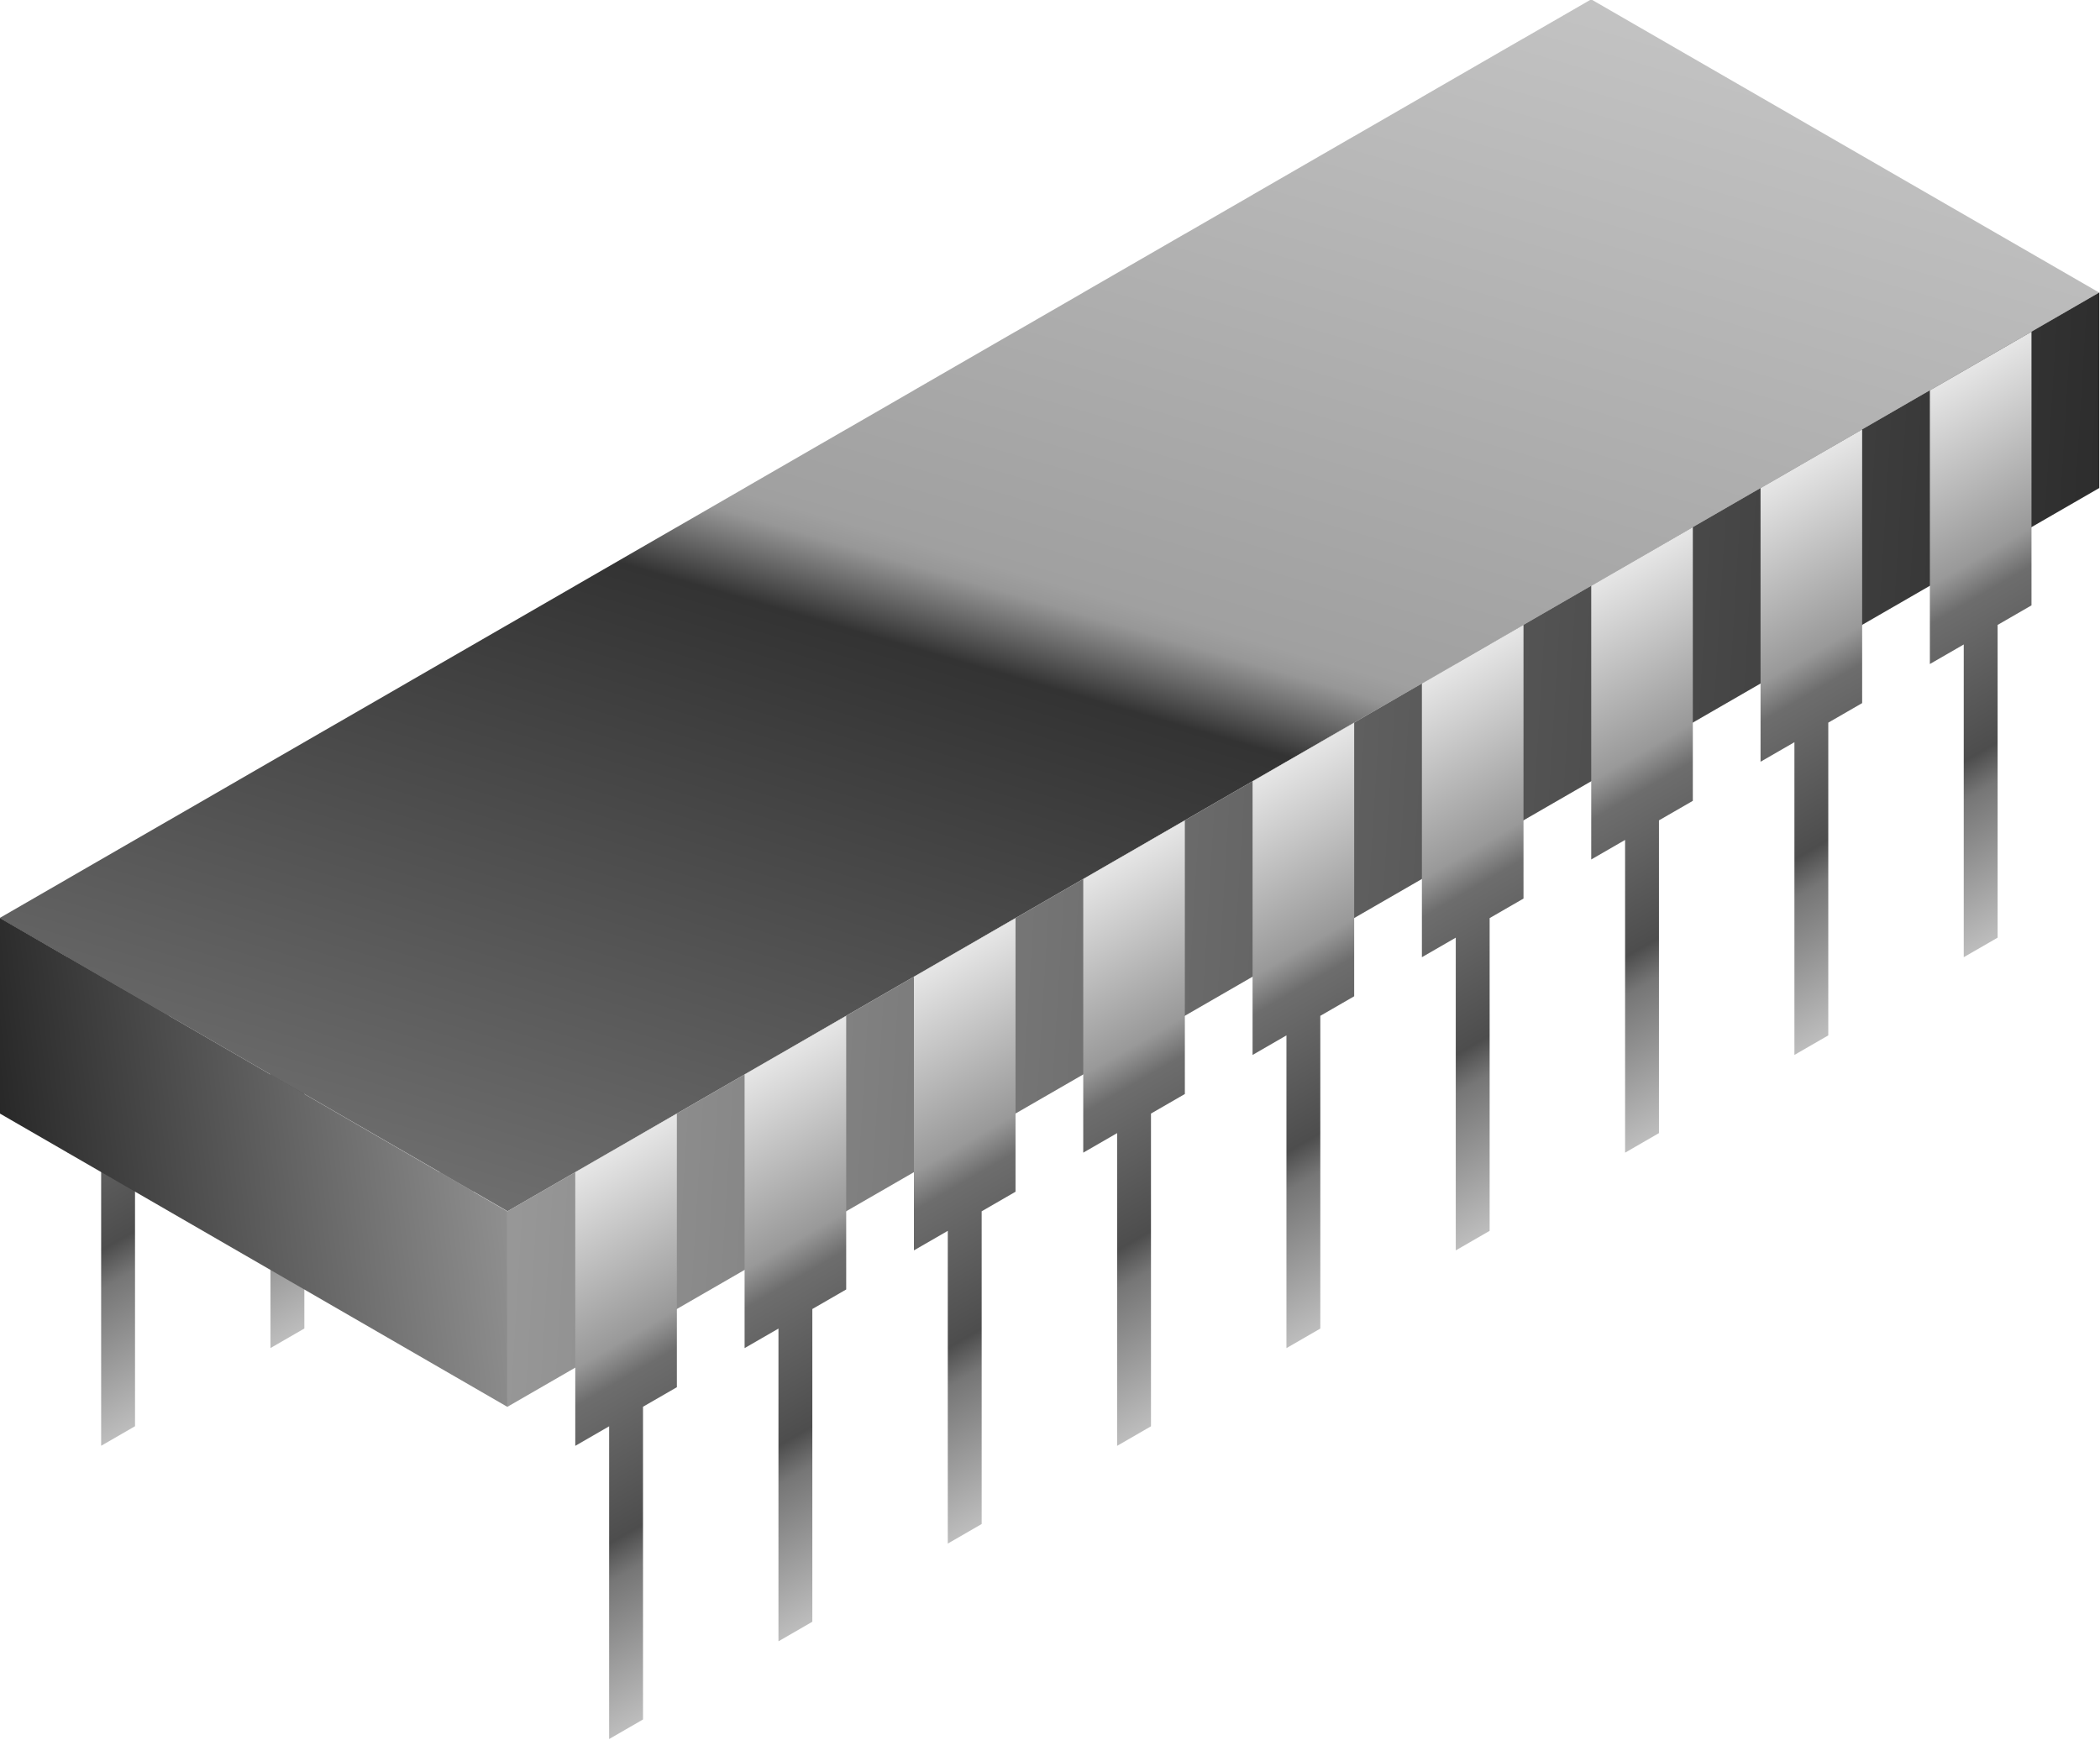 <?xml version="1.0" encoding="UTF-8" standalone="no"?>
<!-- Created with Inkscape (http://www.inkscape.org/) -->
<svg
    xmlns:inkscape="http://www.inkscape.org/namespaces/inkscape"
    xmlns:rdf="http://www.w3.org/1999/02/22-rdf-syntax-ns#"
    xmlns="http://www.w3.org/2000/svg"
    xmlns:sodipodi="http://sodipodi.sourceforge.net/DTD/sodipodi-0.dtd"
    xmlns:cc="http://creativecommons.org/ns#"
    xmlns:xlink="http://www.w3.org/1999/xlink"
    xmlns:dc="http://purl.org/dc/elements/1.1/"
    id="svg2"
    viewBox="0 0 211.98 175.68"
    sodipodi:docname="_svgclean2.svg"
    version="1.1"
    inkscape:version="0.48.3.1 r9886"
  >
  <defs
      id="defs4"
    >
    <linearGradient
        id="linearGradient3076"
      >
      <stop
          id="stop3078"
          style="stop-color:#e6e6e6"
          offset="0"
      />
      <stop
          id="stop3080"
          style="stop-color:#999999"
          offset=".278"
      />
      <stop
          id="stop3088"
          style="stop-color:#6d6d6d"
          offset=".333"
      />
      <stop
          id="stop3082"
          style="stop-color:#4d4d4d"
          offset=".556"
      />
      <stop
          id="stop3086"
          style="stop-color:#767676"
          offset=".611"
      />
      <stop
          id="stop3084"
          style="stop-color:#f2f2f2"
          offset="1"
      />
    </linearGradient
    >
    <linearGradient
        id="linearGradient3030"
        inkscape:collect="always"
      >
      <stop
          id="stop3032"
          style="stop-color:#1a1a1a"
          offset="0"
      />
      <stop
          id="stop3034"
          style="stop-color:#cccccc"
          offset="1"
      />
    </linearGradient
    >
    <linearGradient
        id="linearGradient3101"
        y2="561.61"
        xlink:href="#linearGradient3076"
        gradientUnits="userSpaceOnUse"
        x2="377.44"
        gradientTransform="translate(-46.029 -26.575)"
        y1="513.78"
        x1="349.82"
        inkscape:collect="always"
    />
    <linearGradient
        id="linearGradient3103"
        y2="400.77"
        gradientUnits="userSpaceOnUse"
        x2="460.95"
        y1="561.61"
        x1="414.26"
        inkscape:collect="always"
      >
      <stop
          id="stop3066"
          style="stop-color:#808080"
          offset="0"
      />
      <stop
          id="stop3074"
          style="stop-color:#333333"
          offset=".46"
      />
      <stop
          id="stop3070"
          style="stop-color:#979797"
          offset=".503"
      />
      <stop
          id="stop3072"
          style="stop-color:#a0a0a0"
          offset=".515"
      />
      <stop
          id="stop3068"
          style="stop-color:#cccccc"
          offset="1"
      />
    </linearGradient
    >
    <linearGradient
        id="linearGradient3105"
        y2="503.15"
        xlink:href="#linearGradient3030"
        gradientUnits="userSpaceOnUse"
        x2="362.09"
        y1="512.01"
        x1="285.38"
        inkscape:collect="always"
    />
    <linearGradient
        id="linearGradient3107"
        y2="496.06"
        xlink:href="#linearGradient3030"
        gradientUnits="userSpaceOnUse"
        x2="270.04"
        y1="510.24"
        x1="503.25"
        inkscape:collect="always"
    />
    <linearGradient
        id="linearGradient3109"
        y2="561.61"
        xlink:href="#linearGradient3076"
        gradientUnits="userSpaceOnUse"
        x2="377.44"
        y1="513.78"
        x1="349.82"
        inkscape:collect="always"
    />
  </defs
  >
  <sodipodi:namedview
      id="base"
      bordercolor="#666666"
      inkscape:pageshadow="2"
      inkscape:window-y="0"
      pagecolor="#ffffff"
      inkscape:snap-intersection-paths="true"
      inkscape:snap-smooth-nodes="true"
      inkscape:window-maximized="0"
      inkscape:zoom="1"
      inkscape:window-x="0"
      inkscape:window-height="452"
      showgrid="false"
      borderopacity="1.0"
      inkscape:current-layer="layer1"
      inkscape:cx="99.943131"
      inkscape:cy="-719.45473"
      inkscape:object-nodes="true"
      inkscape:window-width="512"
      inkscape:object-paths="true"
      inkscape:pageopacity="0.0"
      inkscape:document-units="px"
    >
    <inkscape:grid
        id="grid2995"
        originy="-235.944mm"
        enabled="true"
        originx="-6.394mm"
        visible="true"
        snapvisiblegridlinesonly="true"
        units="mm"
        type="axonomgrid"
        empspacing="5"
    />
  </sodipodi:namedview
  >
  <g
      id="layer1"
      inkscape:label="Layer 1"
      inkscape:groupmode="layer"
      transform="translate(-22.656 -837.02)"
    >
    <g
        id="g3094"
        transform="matrix(1.114 0 0 1.114 -302.14 379.08)"
      >
      <path
          id="path3090"
          d="m420.4 419.88v24.803l3.069-1.772v28.346l3.069-1.772v-28.346l3.069-1.772v-24.803zm-15.343 8.858v24.803l3.069-1.772v28.346l3.069-1.772v-28.346l3.069-1.772v-24.803zm-15.343 8.858v24.803l3.069-1.772v28.346l3.069-1.772v-28.346l3.069-1.772v-24.803zm-15.343 8.858v24.803l3.069-1.772v28.346l3.069-1.772v-28.346l3.069-1.772v-24.803zm-15.343 8.858v24.803l3.069-1.772v28.346l3.069-1.772v-28.346l3.069-1.772v-24.803zm-15.343 8.858v24.803l3.069-1.772v28.346l3.069-1.772v-28.346l3.069-1.772v-24.803zm-15.343 8.858v24.803l3.069-1.772v28.346l3.069-1.772v-28.346l3.069-1.772v-24.803zm-15.343 8.858v24.803l3.069-1.772v28.346l3.069-1.772v-28.346l3.069-1.772v-24.803zm-15.343 8.858v24.803l3.069-1.772v28.346l3.069-1.772v-28.346l3.069-1.772v-24.803z"
          style="fill:url(#linearGradient3101)"
          inkscape:connector-curvature="0"
      />
      <path
          id="path2997"
          d="m435.74 411.02-144.22 83.268 46.029 26.575 144.22-83.268z"
          sodipodi:nodetypes="ccccc"
          style="fill:url(#linearGradient3103)"
          inkscape:connector-curvature="0"
      />
      <path
          id="path3028"
          style="fill:url(#linearGradient3105)"
          inkscape:connector-curvature="0"
          d="m337.53 538.59v-17.719l-46-26.594v17.719l46 26.594z"
      />
      <path
          id="path2999"
          style="fill:url(#linearGradient3107)"
          inkscape:connector-curvature="0"
          d="m481.78 437.59-144.25 83.281v17.719l144.25-83.281v-17.719z"
      />
      <path
          id="path3017"
          style="fill:url(#linearGradient3109)"
          inkscape:connector-curvature="0"
          d="m466.43 446.46v24.803l3.069-1.772v28.346l3.069-1.772v-28.346l3.069-1.772v-24.803zm-15.343 8.858v24.803l3.069-1.772v28.346l3.069-1.772v-28.346l3.069-1.772v-24.803zm-15.343 8.858v24.803l3.069-1.772v28.346l3.069-1.772v-28.346l3.069-1.772v-24.803zm-15.343 8.858v24.803l3.069-1.772v28.346l3.069-1.772v-28.346l3.069-1.772v-24.803zm-15.343 8.858v24.803l3.069-1.772v28.346l3.069-1.772v-28.346l3.069-1.772v-24.803zm-15.343 8.858v24.803l3.069-1.772v28.346l3.069-1.772v-28.346l3.069-1.772v-24.803zm-15.343 8.858v24.803l3.069-1.772v28.346l3.069-1.772v-28.346l3.069-1.772v-24.803zm-15.343 8.858v24.803l3.069-1.772v28.346l3.069-1.772v-28.346l3.069-1.772v-24.803zm-15.343 8.858v24.803l3.069-1.772v28.346l3.069-1.772v-28.346l3.069-1.772v-24.803z"
      />
    </g
    >
  </g
  >
</svg
>
